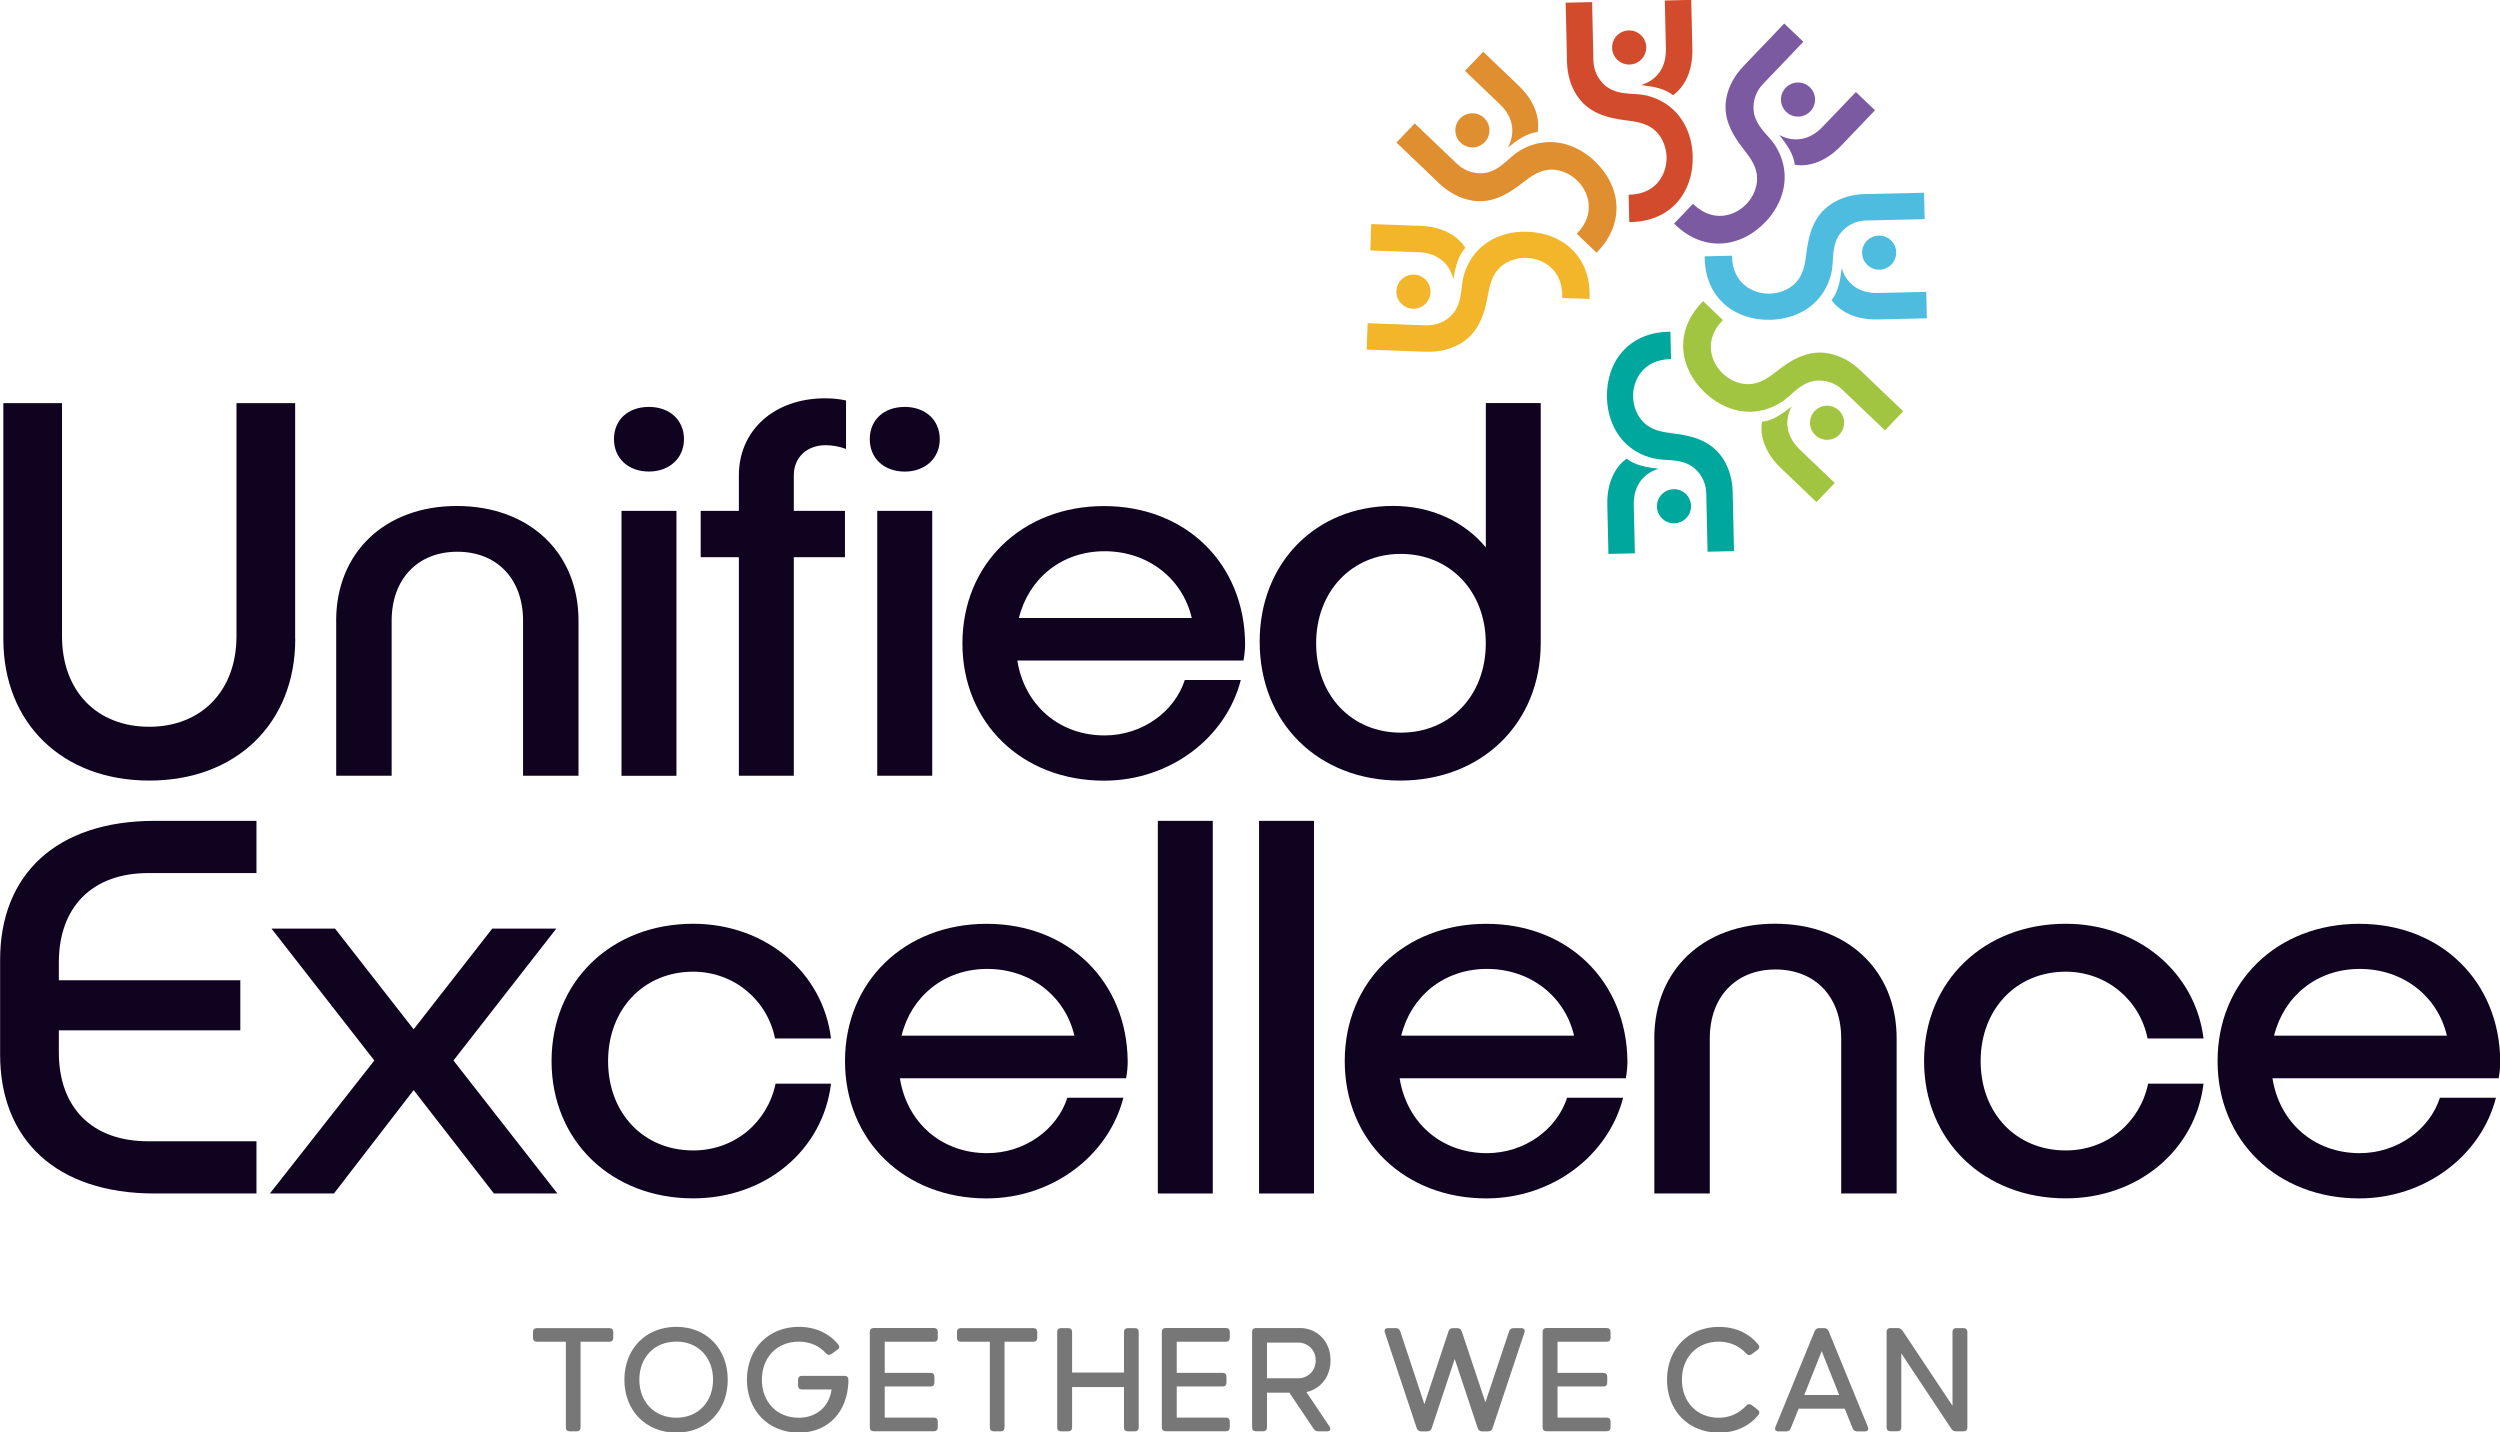 <?xml version="1.0" encoding="UTF-8" standalone="no"?>
<!-- Creator: CorelDRAW (Evaluation Version) -->

<svg
   xmlns:dc="http://purl.org/dc/elements/1.1/"
   xmlns:cc="http://creativecommons.org/ns#"
   xmlns:rdf="http://www.w3.org/1999/02/22-rdf-syntax-ns#"
   xmlns:svg="http://www.w3.org/2000/svg"
   xmlns="http://www.w3.org/2000/svg"
   xmlns:sodipodi="http://sodipodi.sourceforge.net/DTD/sodipodi-0.dtd"
   xmlns:inkscape="http://www.inkscape.org/namespaces/inkscape"
   xml:space="preserve"
   width="36.942mm"
   height="21.167mm"
   version="1.1"
   style="clip-rule:evenodd;fill-rule:evenodd;image-rendering:optimizeQuality;shape-rendering:geometricPrecision;text-rendering:geometricPrecision"
   viewBox="0 0 3694.191 2116.668"
   id="svg21"
   sodipodi:docname="logo.svg"
   inkscape:version="0.92.5 (2060ec1f9f, 2020-04-08)"><sodipodi:namedview
   pagecolor="#ffffff"
   bordercolor="#cccccc"
   borderopacity="1"
   objecttolerance="10"
   gridtolerance="10"
   guidetolerance="10"
   inkscape:pageopacity="0"
   inkscape:pageshadow="2"
   inkscape:window-width="1920"
   inkscape:window-height="1009"
   id="namedview23"
   showgrid="false"
   inkscape:zoom="2.6700385"
   inkscape:cx="-8.2737516"
   inkscape:cy="26.15331"
   inkscape:window-x="-8"
   inkscape:window-y="-8"
   inkscape:window-maximized="1"
   inkscape:current-layer="svg21"
   inkscape:snap-bbox="true"
   inkscape:bbox-paths="true"
   inkscape:bbox-nodes="true"
   inkscape:snap-bbox-edge-midpoints="true"
   inkscape:snap-bbox-midpoints="true"
   inkscape:object-paths="true"
   inkscape:snap-intersection-paths="true"
   inkscape:snap-smooth-nodes="true"
   inkscape:snap-midpoints="true"
   inkscape:snap-object-midpoints="true"
   inkscape:snap-text-baseline="true"
   inkscape:snap-center="true"
   inkscape:snap-page="true"
   showguides="true"
   inkscape:guide-bbox="true" />
 <defs
   id="defs4"><style
     type="text/css"
     id="style2">
   <![CDATA[
    .fil2 {fill:#274082}
    .fil0 {fill:#274082;fill-rule:nonzero}
    .fil1 {fill:#4D4D4D;fill-rule:nonzero}
   ]]>
  </style></defs>
 
<style
   id="style963"
   type="text/css">
	.st0{fill:#FFFFFF;}
	.st1{fill:#767776;}
	.st2{fill:#0F0320;}
	.st3{fill:#F3B62B;}
	.st4{fill:#DF8F2F;}
	.st5{fill:#D34B2D;}
	.st6{fill:#7C5AA2;}
	.st7{fill:#4EBCDE;}
	.st8{fill:#A2C541;}
	.st9{fill:#00A79D;}
</style><g
   id="g1958"
   transform="translate(-6.9760005e-6,7.8802009e-6)"><g
     transform="matrix(7.573,0,0,7.573,-2670.232,-3648.388)"
     id="g993">
		<path
   style="fill:#767776"
   inkscape:connector-curvature="0"
   class="st1"
   d="m 472.26,741.65 v 1.18 c 0,0.47 -0.28,0.74 -0.74,0.74 h -5.64 v 16.74 c 0,0.46 -0.28,0.74 -0.74,0.74 h -1.39 c -0.47,0 -0.74,-0.28 -0.74,-0.74 v -16.74 h -5.67 c -0.46,0 -0.74,-0.28 -0.74,-0.74 v -1.18 c 0,-0.47 0.28,-0.74 0.74,-0.74 h 14.19 c 0.45,0 0.73,0.28 0.73,0.74 z"
   id="path967" />
		<path
   style="fill:#767776"
   inkscape:connector-curvature="0"
   class="st1"
   d="m 474.43,750.98 c 0,-5.98 4.15,-10.32 10.13,-10.32 5.98,0 10.04,4.34 10.04,10.32 0,5.98 -4.06,10.32 -10.04,10.32 -5.98,0 -10.13,-4.34 -10.13,-10.32 z m 17.3,0 c 0,-4.31 -2.85,-7.44 -7.16,-7.44 -4.34,0 -7.22,3.13 -7.22,7.44 0,4.28 2.88,7.41 7.22,7.41 4.3,0 7.16,-3.13 7.16,-7.41 z"
   id="path969" />
		<path
   style="fill:#767776"
   inkscape:connector-curvature="0"
   class="st1"
   d="m 508.47,761.3 c -5.98,0 -10.13,-4.34 -10.13,-10.32 0,-5.98 4.15,-10.32 10.13,-10.32 3.25,0 5.95,1.3 7.69,3.44 0.31,0.37 0.25,0.74 -0.15,1.02 l -1.18,0.84 c -0.37,0.28 -0.71,0.22 -1.05,-0.12 -1.33,-1.52 -3.22,-2.29 -5.3,-2.29 -4.34,0 -7.22,3.13 -7.22,7.44 0,4.28 2.88,7.41 7.22,7.41 3.32,0 5.92,-2.08 6.38,-5.52 h -5.8 c -0.46,0 -0.74,-0.28 -0.74,-0.74 v -1.18 c 0,-0.46 0.28,-0.74 0.74,-0.74 h 8.34 c 0.46,0 0.74,0.28 0.74,0.74 v 0.5 c -0.22,5.72 -3.85,9.84 -9.67,9.84 z"
   id="path971" />
		<path
   style="fill:#767776"
   inkscape:connector-curvature="0"
   class="st1"
   d="m 534.84,743.57 h -9.61 v 6.07 h 8.96 c 0.47,0 0.74,0.28 0.74,0.74 v 1.18 c 0,0.47 -0.28,0.74 -0.74,0.74 h -8.96 v 6.07 h 9.61 c 0.46,0 0.74,0.28 0.74,0.74 v 1.18 c 0,0.46 -0.28,0.74 -0.74,0.74 h -11.78 c -0.46,0 -0.74,-0.28 -0.74,-0.74 v -18.66 c 0,-0.47 0.28,-0.74 0.74,-0.74 h 11.78 c 0.46,0 0.74,0.28 0.74,0.74 v 1.18 c 0.01,0.49 -0.27,0.76 -0.74,0.76 z"
   id="path973" />
		<path
   style="fill:#767776"
   inkscape:connector-curvature="0"
   class="st1"
   d="m 554.99,741.65 v 1.18 c 0,0.47 -0.28,0.74 -0.74,0.74 h -5.64 v 16.74 c 0,0.46 -0.28,0.74 -0.74,0.74 h -1.39 c -0.46,0 -0.74,-0.28 -0.74,-0.74 v -16.74 h -5.67 c -0.47,0 -0.74,-0.28 -0.74,-0.74 v -1.18 c 0,-0.47 0.28,-0.74 0.74,-0.74 h 14.19 c 0.45,0 0.73,0.28 0.73,0.74 z"
   id="path975" />
		<path
   style="fill:#767776"
   inkscape:connector-curvature="0"
   class="st1"
   d="m 572.66,740.91 h 1.39 c 0.47,0 0.74,0.28 0.74,0.74 v 18.66 c 0,0.46 -0.28,0.74 -0.74,0.74 h -1.39 c -0.47,0 -0.74,-0.28 -0.74,-0.74 v -7.9 h -10.13 v 7.9 c 0,0.46 -0.28,0.74 -0.74,0.74 h -1.43 c -0.46,0 -0.74,-0.28 -0.74,-0.74 v -18.66 c 0,-0.47 0.28,-0.74 0.74,-0.74 h 1.43 c 0.46,0 0.74,0.28 0.74,0.74 v 7.93 h 10.13 v -7.93 c 0,-0.46 0.28,-0.74 0.74,-0.74 z"
   id="path977" />
		<path
   style="fill:#767776"
   inkscape:connector-curvature="0"
   class="st1"
   d="m 591.82,743.57 h -9.61 v 6.07 h 8.96 c 0.47,0 0.74,0.28 0.74,0.74 v 1.18 c 0,0.47 -0.28,0.74 -0.74,0.74 h -8.96 v 6.07 h 9.61 c 0.46,0 0.74,0.28 0.74,0.74 v 1.18 c 0,0.46 -0.28,0.74 -0.74,0.74 h -11.78 c -0.46,0 -0.74,-0.28 -0.74,-0.74 v -18.66 c 0,-0.47 0.28,-0.74 0.74,-0.74 h 11.78 c 0.46,0 0.74,0.28 0.74,0.74 v 1.18 c 0,0.49 -0.28,0.76 -0.74,0.76 z"
   id="path979" />
		<path
   style="fill:#767776"
   inkscape:connector-curvature="0"
   class="st1"
   d="m 611.53,761.05 h -1.7 c -0.4,0 -0.68,-0.15 -0.9,-0.47 l -4.74,-7.07 h -4.37 v 6.79 c 0,0.46 -0.28,0.74 -0.74,0.74 h -1.43 c -0.46,0 -0.74,-0.28 -0.74,-0.74 v -18.66 c 0,-0.47 0.28,-0.74 0.74,-0.74 h 8.68 c 3.04,0 5.89,2.39 5.89,6.29 0,3.41 -2.17,5.67 -4.71,6.2 l 4.53,6.76 c 0.33,0.53 0.08,0.9 -0.51,0.9 z M 599.82,750.7 h 6.07 c 1.95,0 3.44,-1.49 3.44,-3.5 0,-1.98 -1.49,-3.47 -3.44,-3.47 h -6.07 z"
   id="path981" />
		<path
   style="fill:#767776"
   inkscape:connector-curvature="0"
   class="st1"
   d="m 647.92,740.91 h 1.52 c 0.53,0 0.77,0.34 0.62,0.84 l -6.23,18.69 c -0.12,0.4 -0.43,0.62 -0.87,0.62 h -1.15 c -0.43,0 -0.74,-0.22 -0.87,-0.62 l -4.49,-13.51 -4.49,13.51 c -0.12,0.4 -0.43,0.62 -0.87,0.62 h -1.18 c -0.43,0 -0.74,-0.22 -0.87,-0.62 l -6.23,-18.69 c -0.16,-0.5 0.09,-0.84 0.62,-0.84 h 1.55 c 0.43,0 0.71,0.22 0.84,0.62 l 4.71,14.23 4.71,-14.23 c 0.12,-0.4 0.43,-0.62 0.87,-0.62 h 0.84 c 0.43,0 0.74,0.22 0.87,0.62 l 4.62,13.85 4.62,-13.85 c 0.12,-0.4 0.43,-0.62 0.86,-0.62 z"
   id="path983" />
		<path
   style="fill:#767776"
   inkscape:connector-curvature="0"
   class="st1"
   d="m 666.12,743.57 h -9.61 v 6.07 h 8.96 c 0.47,0 0.74,0.28 0.74,0.74 v 1.18 c 0,0.47 -0.28,0.74 -0.74,0.74 h -8.96 v 6.07 h 9.61 c 0.46,0 0.74,0.28 0.74,0.74 v 1.18 c 0,0.46 -0.28,0.74 -0.74,0.74 h -11.78 c -0.46,0 -0.74,-0.28 -0.74,-0.74 v -18.66 c 0,-0.47 0.28,-0.74 0.74,-0.74 h 11.78 c 0.46,0 0.74,0.28 0.74,0.74 v 1.18 c 0,0.49 -0.28,0.76 -0.74,0.76 z"
   id="path985" />
		<path
   style="fill:#767776"
   inkscape:connector-curvature="0"
   class="st1"
   d="m 693.33,745.87 c -1.21,-1.36 -3.07,-2.32 -5.33,-2.32 -4.34,0 -7.22,3.13 -7.22,7.44 0,4.28 2.88,7.41 7.22,7.41 2.26,0 4.12,-1.02 5.33,-2.36 0.34,-0.34 0.68,-0.4 1.05,-0.12 l 1.18,0.9 c 0.4,0.31 0.43,0.65 0.16,1.02 -1.77,2.17 -4.43,3.47 -7.72,3.47 -5.98,0 -10.13,-4.34 -10.13,-10.32 0,-5.98 4.15,-10.32 10.13,-10.32 3.29,0 5.95,1.3 7.69,3.47 0.31,0.37 0.22,0.74 -0.15,1.02 l -1.15,0.84 c -0.37,0.27 -0.72,0.21 -1.06,-0.13 z"
   id="path987" />
		<path
   style="fill:#767776"
   inkscape:connector-curvature="0"
   class="st1"
   d="m 714.1,760.47 -1.55,-3.84 h -8.99 l -1.55,3.84 c -0.15,0.37 -0.43,0.59 -0.84,0.59 h -1.55 c -0.56,0 -0.81,-0.37 -0.59,-0.87 l 7.65,-18.69 c 0.15,-0.37 0.47,-0.59 0.87,-0.59 h 0.99 c 0.4,0 0.71,0.22 0.87,0.59 l 7.66,18.69 c 0.22,0.5 -0.03,0.87 -0.59,0.87 h -1.55 c -0.39,-0.01 -0.67,-0.22 -0.83,-0.59 z m -2.63,-6.51 -3.41,-8.55 -3.41,8.55 z"
   id="path989" />
		<path
   style="fill:#767776"
   inkscape:connector-curvature="0"
   class="st1"
   d="m 734.31,740.91 h 1.43 c 0.47,0 0.74,0.28 0.74,0.74 v 18.66 c 0,0.46 -0.28,0.74 -0.74,0.74 h -1.49 c -0.4,0 -0.68,-0.15 -0.9,-0.5 l -9.76,-14.72 v 14.47 c 0,0.46 -0.28,0.74 -0.74,0.74 h -1.39 c -0.47,0 -0.74,-0.28 -0.74,-0.74 v -18.66 c 0,-0.47 0.28,-0.74 0.74,-0.74 h 1.46 c 0.4,0 0.68,0.18 0.9,0.5 l 9.76,14.66 v -14.41 c -0.01,-0.46 0.27,-0.74 0.73,-0.74 z"
   id="path991" />
	</g><g
     transform="matrix(7.573,0,0,7.573,-2696.433,-3648.388)"
     id="g1027">
		<path
   style="fill:#0f0320"
   inkscape:connector-curvature="0"
   class="st2"
   d="m 413.67,606.44 c 0,16.5 -11.56,27.63 -28.48,27.63 -16.92,0 -28.48,-11.14 -28.48,-27.63 v -46.02 h 11.45 v 45.5 c 0,10.61 6.72,17.65 17.02,17.65 10.19,0 17.02,-7.04 17.02,-17.65 v -45.5 h 11.45 v 46.02 z"
   id="path995" />
		<path
   style="fill:#0f0320"
   inkscape:connector-curvature="0"
   class="st2"
   d="m 421.65,602.87 c 0,-13.34 9.56,-22.38 23.54,-22.38 14.08,0 23.75,9.04 23.75,22.38 v 30.26 h -10.82 v -30.26 c 0,-8.09 -5.04,-13.45 -12.82,-13.45 -7.77,0 -12.82,5.36 -12.82,13.45 v 30.26 h -10.82 v -30.26 z"
   id="path997" />
		<path
   style="fill:#0f0320"
   inkscape:connector-curvature="0"
   class="st2"
   d="m 482.69,573.77 c -4.1,0 -6.83,-2.63 -6.83,-6.31 0,-3.78 2.73,-6.3 6.83,-6.3 3.99,0 6.83,2.52 6.83,6.3 0,3.68 -2.84,6.31 -6.83,6.31 z m 5.36,7.67 v 51.7 h -10.72 v -51.7 z"
   id="path999" />
		<path
   style="fill:#0f0320"
   inkscape:connector-curvature="0"
   class="st2"
   d="m 532.61,561.16 c -4.1,0 -6.84,2.53 -6.84,6.3 0,3.68 2.74,6.32 6.84,6.32 3.98,0 6.82,-2.63 6.82,-6.32 0,-3.78 -2.84,-6.3 -6.82,-6.3 z m -5.38,20.28 v 51.69 h 10.73 v -51.69 z m -27,-6.93 v 6.93 h -7.45 v 9.04 h 7.45 v 42.65 h 10.72 v -42.65 h 9.98 v -9.04 h -9.98 v -6.93 c 0,-3.58 2.63,-5.88 6.21,-5.88 1.15,0 2.62,0.21 3.98,0.73 v -9.46 c -1.36,-0.31 -2.93,-0.42 -4.1,-0.42 -9.86,0 -16.81,6.2 -16.81,15.03 z"
   id="path1001" />
		<path
   style="fill:#0f0320"
   inkscape:connector-curvature="0"
   class="st2"
   d="m 598.69,610.65 h -44.13 c 1.37,8.62 8.09,14.61 17.02,14.61 7.36,0 13.66,-4.62 15.66,-10.82 h 10.93 c -2.94,11.45 -13.97,19.65 -26.69,19.65 -15.97,0 -27.63,-11.24 -27.63,-26.79 0,-15.55 11.66,-26.79 27.63,-26.79 15.97,0 27.42,11.24 27.53,26.9 -0.01,1.03 -0.11,2.19 -0.32,3.24 z m -43.82,-8.3 h 33.73 c -1.79,-7.67 -8.51,-13.03 -17.02,-13.03 -8.41,0 -14.82,5.36 -16.71,13.03 z"
   id="path1003" />
		<path
   style="fill:#0f0320"
   inkscape:connector-curvature="0"
   class="st2"
   d="m 656.69,560.42 v 46.86 c 0,15.55 -11.45,26.79 -27.42,26.79 -15.97,0 -27.42,-11.24 -27.42,-27.11 0,-15.24 10.82,-26.48 26.06,-26.48 7.57,0 13.97,3.15 18.07,8.09 v -28.16 h 10.71 z m -10.72,46.86 c 0,-10.09 -6.94,-17.44 -16.6,-17.44 -9.56,0 -16.5,7.35 -16.5,17.44 0,10.19 6.93,17.44 16.5,17.44 9.66,0.01 16.6,-7.24 16.6,-17.44 z"
   id="path1005" />
		<path
   style="fill:#0f0320"
   inkscape:connector-curvature="0"
   class="st2"
   d="m 384.98,652.12 c -10.93,0 -17.44,6.62 -17.44,17.44 v 3.47 h 35.41 v 9.77 h -35.41 v 4.31 c 0,10.61 6.3,17.34 17.44,17.34 h 21.12 v 10.19 h -19.86 c -19.23,0 -30.16,-10.51 -30.16,-27.11 v -18.49 c 0,-16.6 10.93,-27.11 30.16,-27.11 h 19.86 v 10.19 z"
   id="path1007" />
		<path
   style="fill:#0f0320"
   inkscape:connector-curvature="0"
   class="st2"
   d="m 452.43,714.64 -15.66,-20.17 -15.55,20.17 h -12.5 l 20.38,-25.95 -20.07,-25.74 h 12.4 l 15.34,19.65 15.34,-19.65 h 12.5 l -20.07,25.74 20.28,25.95 z"
   id="path1009" />
		<path
   style="fill:#0f0320"
   inkscape:connector-curvature="0"
   class="st2"
   d="m 518.21,693.21 c -1.58,13.03 -12.82,22.38 -26.9,22.38 -15.97,0 -27.63,-11.24 -27.63,-26.79 0,-15.55 11.66,-26.79 27.63,-26.79 14.08,0 25.32,9.46 26.9,22.38 h -10.93 c -1.47,-7.46 -7.99,-13.03 -15.97,-13.03 -9.67,0 -16.6,7.35 -16.6,17.44 0,10.19 6.93,17.44 16.6,17.44 8.09,0 14.5,-5.46 16.08,-13.03 z"
   id="path1011" />
		<path
   style="fill:#0f0320"
   inkscape:connector-curvature="0"
   class="st2"
   d="m 575.78,692.16 h -44.13 c 1.37,8.62 8.09,14.61 17.02,14.61 7.36,0 13.66,-4.62 15.66,-10.82 h 10.93 c -2.94,11.45 -13.97,19.65 -26.69,19.65 -15.97,0 -27.63,-11.24 -27.63,-26.79 0,-15.55 11.66,-26.79 27.63,-26.79 15.97,0 27.42,11.24 27.53,26.9 0,1.03 -0.11,2.19 -0.32,3.24 z m -43.81,-8.31 h 33.73 c -1.79,-7.67 -8.51,-13.03 -17.02,-13.03 -8.41,0.01 -14.82,5.36 -16.71,13.03 z"
   id="path1013" />
		<path
   style="fill:#0f0320"
   inkscape:connector-curvature="0"
   class="st2"
   d="m 592.7,641.93 v 72.71 h -10.72 v -72.71 z"
   id="path1015" />
		<path
   style="fill:#0f0320"
   inkscape:connector-curvature="0"
   class="st2"
   d="m 612.45,641.93 v 72.71 h -10.72 v -72.71 z"
   id="path1017" />
		<path
   style="fill:#0f0320"
   inkscape:connector-curvature="0"
   class="st2"
   d="m 673.29,692.16 h -44.13 c 1.37,8.62 8.09,14.61 17.02,14.61 7.35,0 13.66,-4.62 15.66,-10.82 h 10.93 c -2.94,11.45 -13.97,19.65 -26.69,19.65 -15.97,0 -27.63,-11.24 -27.63,-26.79 0,-15.55 11.66,-26.79 27.63,-26.79 15.97,0 27.42,11.24 27.53,26.9 -0.01,1.03 -0.11,2.19 -0.32,3.24 z m -43.82,-8.31 h 33.73 c -1.79,-7.67 -8.51,-13.03 -17.02,-13.03 -8.41,0.01 -14.82,5.36 -16.71,13.03 z"
   id="path1019" />
		<path
   style="fill:#0f0320"
   inkscape:connector-curvature="0"
   class="st2"
   d="m 678.85,684.38 c 0,-13.34 9.56,-22.38 23.54,-22.38 14.08,0 23.75,9.04 23.75,22.38 v 30.26 h -10.82 v -30.26 c 0,-8.09 -5.04,-13.45 -12.82,-13.45 -7.77,0 -12.82,5.36 -12.82,13.45 v 30.26 h -10.82 v -30.26 z"
   id="path1021" />
		<path
   style="fill:#0f0320"
   inkscape:connector-curvature="0"
   class="st2"
   d="m 786.02,693.21 c -1.58,13.03 -12.82,22.38 -26.9,22.38 -15.97,0 -27.63,-11.24 -27.63,-26.79 0,-15.55 11.66,-26.79 27.63,-26.79 14.08,0 25.32,9.46 26.9,22.38 H 775.1 c -1.47,-7.46 -7.99,-13.03 -15.97,-13.03 -9.67,0 -16.6,7.35 -16.6,17.44 0,10.19 6.93,17.44 16.6,17.44 8.09,0 14.5,-5.46 16.08,-13.03 z"
   id="path1023" />
		<path
   style="fill:#0f0320"
   inkscape:connector-curvature="0"
   class="st2"
   d="m 843.6,692.16 h -44.13 c 1.37,8.62 8.09,14.61 17.02,14.61 7.35,0 13.66,-4.62 15.66,-10.82 h 10.93 c -2.94,11.45 -13.97,19.65 -26.69,19.65 -15.97,0 -27.63,-11.24 -27.63,-26.79 0,-15.55 11.66,-26.79 27.63,-26.79 15.97,0 27.42,11.24 27.53,26.9 -0.01,1.03 -0.11,2.19 -0.32,3.24 z m -43.82,-8.31 h 33.73 c -1.79,-7.67 -8.51,-13.03 -17.02,-13.03 -8.41,0.01 -14.81,5.36 -16.71,13.03 z"
   id="path1025" />
	</g><g
     transform="matrix(0.511,0,0,0.511,-2407.096,476.987)"
     id="g1617"><g
       id="g1035"
       transform="matrix(7.906,0,0,7.906,4073.788,-4402.158)">
		<g
   id="g1033">
			<path
   id="path1029"
   d="m 639.34,523.51 c 13.07,0.47 23.13,9.41 22.6,23.84 l -0.03,0.74 -10,-0.36 0.01,-0.29 c 0.36,-10.01 -6.98,-14.15 -12.93,-14.37 -3.45,-0.13 -7.01,0.98 -9.61,3.29 -3.04,2.69 -3.97,6.73 -4.66,10.56 -1.29,7.21 -3.6,13.9 -10.35,17.69 -3.44,1.93 -7.62,2.96 -12.44,2.78 l -21.5,-0.78 0.35,-9.66 21.06,0.77 c 0.42,0.02 0.83,0.02 1.23,0 3.27,-0.09 6.2,-1.48 8.35,-3.65 3.2,-3.24 3.43,-7.44 3.95,-11.69 0.53,-4.29 2.54,-8.59 5.46,-11.77 4.47,-4.86 11.1,-7.37 18.51,-7.1 z"
   class="st3"
   inkscape:connector-curvature="0"
   style="fill:#f3b62b" />
			<path
   id="path1031"
   d="m 581.75,530.35 0.35,-9.66 18.09,0.66 c 7.72,0.28 13.5,3.54 16.31,8.05 -2.65,2.88 -3.58,7.02 -4.39,11.46 -1.1,-4.86 -4.91,-9.57 -12.71,-9.86 z"
   class="st3"
   inkscape:connector-curvature="0"
   style="fill:#f3b62b" />
		</g>
	</g><g
       id="g1043"
       transform="matrix(7.906,0,0,7.906,4073.788,-4402.158)">
		<g
   id="g1041">
			<path
   id="path1037"
   d="m 663.95,497.8 c 9.46,9.04 11.03,22.4 1.06,32.83 l -0.51,0.53 -7.24,-6.92 0.2,-0.21 c 6.92,-7.24 4.19,-15.22 -0.12,-19.33 -2.5,-2.39 -5.89,-3.92 -9.37,-3.92 -4.06,-0.01 -7.44,2.39 -10.49,4.8 -5.75,4.54 -11.93,7.99 -19.48,6.34 -3.85,-0.84 -7.66,-2.86 -11.14,-6.18 l -15.55,-14.87 6.68,-6.99 15.24,14.56 c 0.3,0.29 0.61,0.56 0.92,0.82 2.5,2.1 5.62,3.02 8.67,2.82 4.54,-0.29 7.51,-3.28 10.72,-6.11 3.25,-2.86 7.61,-4.74 11.9,-5.17 6.54,-0.65 13.16,1.88 18.51,7 z"
   class="st4"
   inkscape:connector-curvature="0"
   style="fill:#df8f2f" />
			<path
   id="path1039"
   d="m 616.37,464.66 6.68,-6.99 13.08,12.51 c 5.58,5.34 7.74,11.61 6.84,16.85 -3.9,0.39 -7.34,2.87 -10.9,5.64 2.4,-4.37 2.69,-10.42 -2.95,-15.81 z"
   class="st4"
   inkscape:connector-curvature="0"
   style="fill:#df8f2f" />
		</g>
	</g><g
       id="g1051"
       transform="matrix(7.906,0,0,7.906,4073.788,-4402.158)">
		<g
   id="g1049">
			<path
   id="path1045"
   d="m 699.68,496 c 0.29,13.08 -8.04,23.64 -22.47,23.96 l -0.74,0.02 -0.23,-10.01 0.29,-0.01 c 10.01,-0.23 13.72,-7.8 13.59,-13.75 -0.08,-3.45 -1.39,-6.94 -3.85,-9.4 -2.86,-2.87 -6.95,-3.57 -10.81,-4.03 -7.27,-0.86 -14.09,-2.78 -18.26,-9.29 -2.13,-3.32 -3.4,-7.44 -3.51,-12.25 l -0.48,-21.51 9.67,-0.22 0.47,21.07 c 0.01,0.42 0.03,0.83 0.07,1.23 0.29,3.25 1.84,6.1 4.14,8.12 3.42,3.01 7.63,2.99 11.9,3.26 4.32,0.27 8.73,2.03 12.07,4.76 5.09,4.17 7.98,10.64 8.15,18.05 z"
   class="st5"
   inkscape:connector-curvature="0"
   style="fill:#d34b2d" />
			<path
   id="path1047"
   d="m 689.47,438.92 9.67,-0.22 0.41,18.1 c 0.17,7.72 -2.74,13.68 -7.08,16.76 -3.03,-2.48 -7.22,-3.16 -11.69,-3.71 4.79,-1.39 9.27,-5.47 9.09,-13.26 z"
   class="st5"
   inkscape:connector-curvature="0"
   style="fill:#d34b2d" />
		</g>
	</g><g
       id="g1059"
       transform="matrix(7.906,0,0,7.906,4073.788,-4402.158)">
		<g
   id="g1057">
			<path
   id="path1053"
   d="m 726.22,519.98 c -9.04,9.46 -22.4,11.03 -32.83,1.06 l -0.53,-0.51 6.92,-7.24 0.21,0.2 c 7.24,6.92 15.22,4.19 19.33,-0.12 2.39,-2.5 3.92,-5.89 3.92,-9.37 0.01,-4.06 -2.39,-7.44 -4.8,-10.49 -4.54,-5.75 -7.99,-11.93 -6.34,-19.48 0.84,-3.85 2.86,-7.66 6.18,-11.14 l 14.87,-15.55 6.99,6.68 -14.56,15.24 c -0.29,0.3 -0.56,0.61 -0.82,0.92 -2.1,2.5 -3.02,5.62 -2.82,8.67 0.29,4.54 3.28,7.51 6.11,10.72 2.86,3.25 4.74,7.61 5.17,11.9 0.65,6.54 -1.89,13.16 -7,18.51 z"
   class="st6"
   inkscape:connector-curvature="0"
   style="fill:#7c5aa2" />
			<path
   id="path1055"
   d="m 759.36,472.4 6.99,6.68 -12.51,13.08 c -5.34,5.58 -11.61,7.74 -16.85,6.84 -0.39,-3.9 -2.87,-7.34 -5.64,-10.9 4.37,2.4 10.42,2.69 15.81,-2.95 z"
   class="st6"
   inkscape:connector-curvature="0"
   style="fill:#7c5aa2" />
		</g>
	</g><g
       id="g1067"
       transform="matrix(7.906,0,0,7.906,4073.788,-4402.158)">
		<g
   id="g1065">
			<path
   id="path1061"
   d="m 728.02,555.71 c -13.08,0.29 -23.64,-8.04 -23.96,-22.47 l -0.02,-0.74 10.01,-0.23 0.01,0.29 c 0.23,10.01 7.8,13.72 13.75,13.59 3.45,-0.08 6.94,-1.39 9.4,-3.85 2.87,-2.86 3.57,-6.95 4.03,-10.81 0.86,-7.27 2.78,-14.09 9.29,-18.26 3.32,-2.13 7.44,-3.4 12.25,-3.51 l 21.51,-0.48 0.22,9.67 -21.07,0.47 c -0.42,0.01 -0.83,0.03 -1.23,0.07 -3.25,0.29 -6.1,1.84 -8.12,4.14 -3.01,3.42 -2.99,7.63 -3.26,11.9 -0.27,4.32 -2.03,8.73 -4.76,12.07 -4.17,5.09 -10.65,7.98 -18.05,8.15 z"
   class="st7"
   inkscape:connector-curvature="0"
   style="fill:#4ebcde" />
			<path
   id="path1063"
   d="m 785.1,545.5 0.22,9.67 -18.1,0.41 c -7.72,0.17 -13.68,-2.74 -16.76,-7.08 2.48,-3.03 3.16,-7.22 3.71,-11.69 1.39,4.79 5.47,9.27 13.26,9.09 z"
   class="st7"
   inkscape:connector-curvature="0"
   style="fill:#4ebcde" />
		</g>
	</g><g
       id="g1075"
       transform="matrix(7.906,0,0,7.906,4073.788,-4402.158)">
		<g
   id="g1073">
			<path
   id="path1069"
   d="m 704.03,582.24 c -9.46,-9.04 -11.03,-22.4 -1.06,-32.83 l 0.51,-0.53 7.24,6.92 -0.2,0.21 c -6.92,7.24 -4.19,15.22 0.12,19.33 2.5,2.39 5.89,3.92 9.37,3.92 4.06,0.01 7.44,-2.39 10.49,-4.8 5.75,-4.54 11.93,-7.99 19.48,-6.34 3.85,0.84 7.66,2.86 11.14,6.18 l 15.55,14.87 -6.68,6.99 -15.24,-14.56 c -0.3,-0.29 -0.61,-0.56 -0.92,-0.82 -2.5,-2.1 -5.62,-3.02 -8.67,-2.82 -4.54,0.29 -7.51,3.28 -10.72,6.11 -3.25,2.86 -7.61,4.74 -11.9,5.17 -6.53,0.65 -13.15,-1.88 -18.51,-7 z"
   class="st8"
   inkscape:connector-curvature="0"
   style="fill:#a2c541" />
			<path
   id="path1071"
   d="m 751.61,615.39 -6.68,6.99 -13.08,-12.51 c -5.58,-5.34 -7.74,-11.61 -6.84,-16.85 3.9,-0.39 7.34,-2.87 10.9,-5.64 -2.4,4.37 -2.69,10.42 2.95,15.81 z"
   class="st8"
   inkscape:connector-curvature="0"
   style="fill:#a2c541" />
		</g>
	</g><g
       id="g1083"
       transform="matrix(7.906,0,0,7.906,4073.788,-4402.158)">
		<g
   id="g1081">
			<path
   id="path1077"
   d="m 668.31,584.05 c -0.29,-13.08 8.04,-23.64 22.47,-23.96 l 0.74,-0.02 0.23,10.01 -0.29,0.01 c -10.01,0.23 -13.72,7.8 -13.59,13.75 0.08,3.45 1.39,6.94 3.85,9.4 2.86,2.87 6.95,3.57 10.81,4.03 7.27,0.86 14.09,2.78 18.26,9.29 2.13,3.32 3.4,7.44 3.51,12.25 l 0.48,21.51 -9.67,0.22 -0.47,-21.07 c -0.01,-0.42 -0.03,-0.83 -0.07,-1.23 -0.29,-3.25 -1.84,-6.1 -4.14,-8.12 -3.42,-3.01 -7.63,-2.99 -11.9,-3.26 -4.32,-0.27 -8.73,-2.03 -12.07,-4.76 -5.09,-4.17 -7.99,-10.65 -8.15,-18.05 z"
   class="st9"
   inkscape:connector-curvature="0"
   style="fill:#00a79d" />
			<path
   id="path1079"
   d="m 678.52,641.13 -9.67,0.22 -0.41,-18.1 c -0.17,-7.72 2.74,-13.68 7.08,-16.76 3.03,2.48 7.22,3.16 11.69,3.71 -4.79,1.39 -9.27,5.47 -9.09,13.26 z"
   class="st9"
   inkscape:connector-curvature="0"
   style="fill:#00a79d" />
		</g>
	</g><circle
       style="fill:#f3b62b;stroke-width:7.906"
       class="st3"
       cx="8797.881"
       cy="-90.036"
       r="49.332"
       id="circle1087" /><circle
       style="fill:#df8f2f;stroke-width:7.906"
       class="st4"
       cx="8968.329"
       cy="-556.555"
       r="49.332"
       id="circle1089" /><circle
       style="fill:#d34b2d;stroke-width:7.906"
       class="st5"
       cx="9421.646"
       cy="-796.179"
       r="49.332"
       id="circle1091" /><circle
       style="fill:#7c5aa2;stroke-width:7.906"
       class="st6"
       cx="9909.906"
       cy="-645.574"
       r="49.332"
       id="circle1093" /><circle
       style="fill:#4ebcde;stroke-width:7.906"
       class="st7"
       cx="10144.549"
       cy="-202.93"
       r="49.332"
       id="circle1095" /><circle
       style="fill:#a2c541;stroke-width:7.906"
       class="st8"
       cx="9993.944"
       cy="289.046"
       r="49.332"
       id="circle1097" /><circle
       style="fill:#00a79d;stroke-width:7.906"
       class="st9"
       cx="9551.301"
       cy="530.409"
       r="49.332"
       id="circle1099" /></g></g></svg>